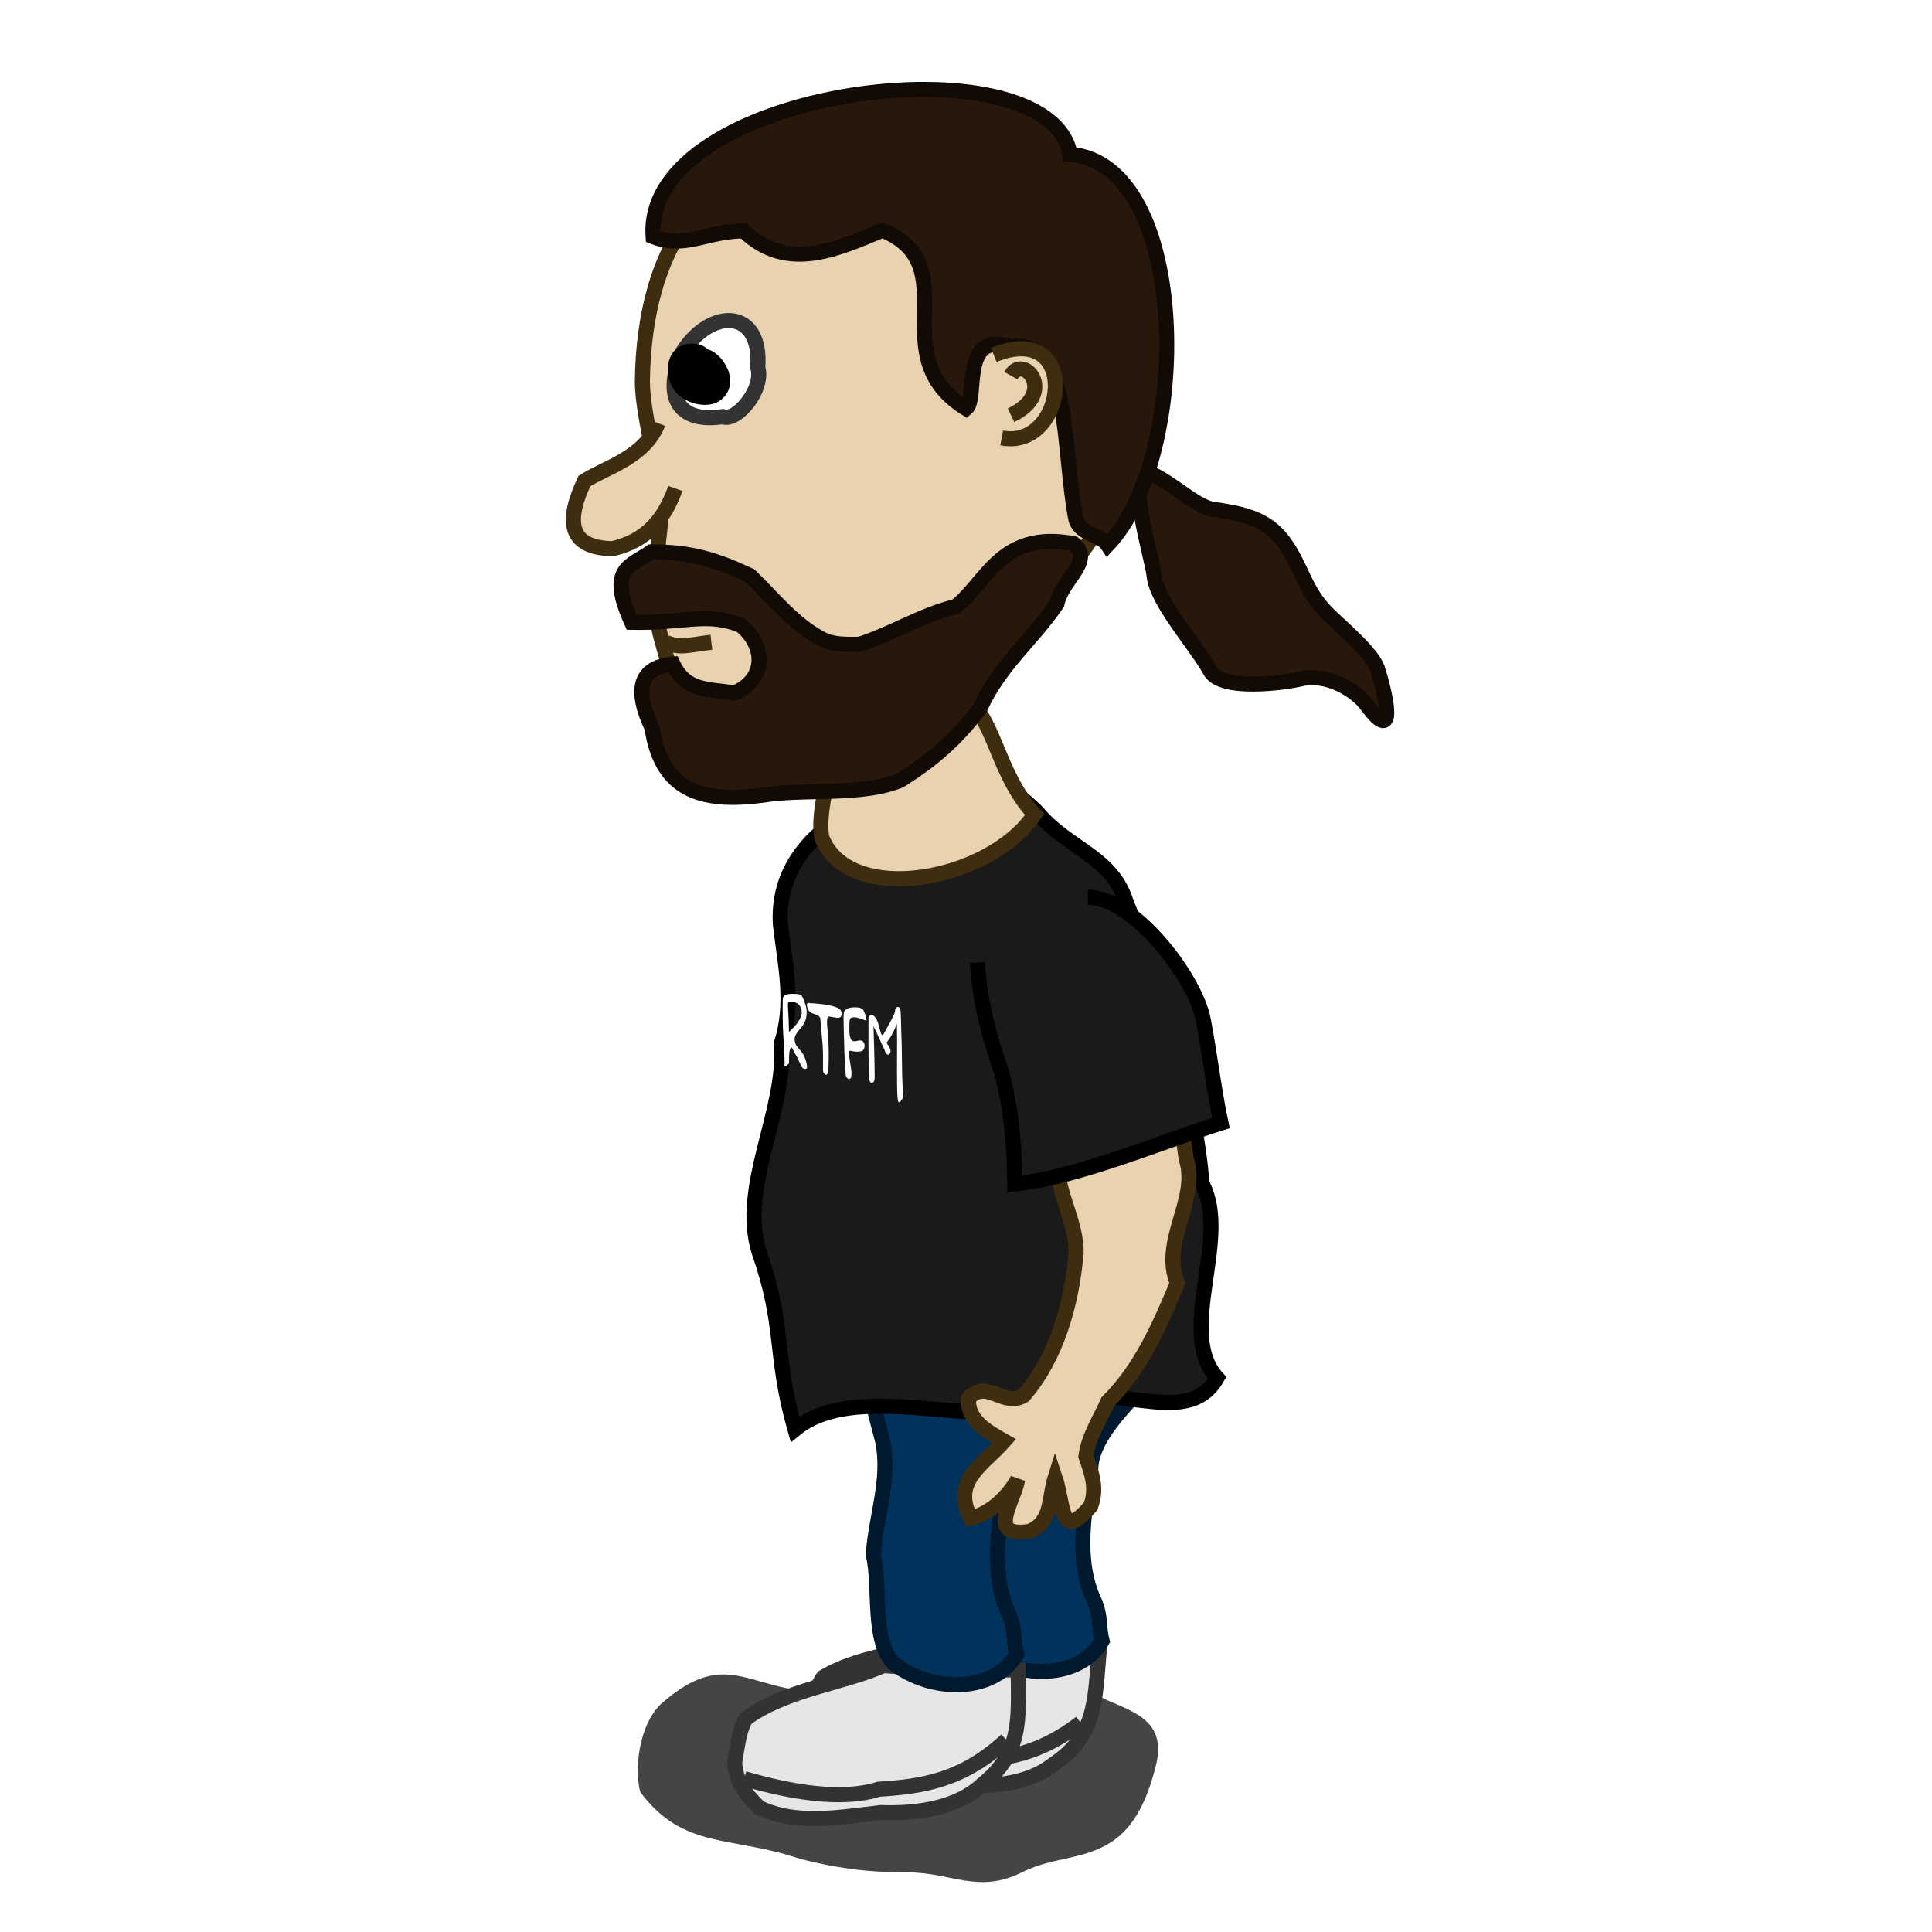 <?xml version="1.0" encoding="UTF-8" standalone="no"?>
<!-- Created with Inkscape (http://www.inkscape.org/) -->
<svg
    xmlns:inkscape="http://www.inkscape.org/namespaces/inkscape"
    xmlns:rdf="http://www.w3.org/1999/02/22-rdf-syntax-ns#"
    xmlns="http://www.w3.org/2000/svg"
    xmlns:cc="http://creativecommons.org/ns#"
    xmlns:dc="http://purl.org/dc/elements/1.1/"
    xmlns:sodipodi="http://sodipodi.sourceforge.net/DTD/sodipodi-0.dtd"
    xmlns:svg="http://www.w3.org/2000/svg"
    xmlns:ns1="http://sozi.baierouge.fr"
    xmlns:xlink="http://www.w3.org/1999/xlink"
    id="svg2"
    sodipodi:docname="rtfm2.svg"
    viewBox="0 0 128 128"
    sodipodi:version="0.32"
    version="1.0"
    inkscape:output_extension="org.inkscape.output.svg.inkscape"
    inkscape:version="0.46"
  >
  <defs
      id="defs4"
    >
    <filter
        id="filter3443"
        height="1.653"
        width="1.25"
        y="-.327"
        x="-.125"
        inkscape:collect="always"
      >
      <feGaussianBlur
          id="feGaussianBlur3445"
          stdDeviation="1.963"
          inkscape:collect="always"
      />
    </filter
    >
  </defs
  >
  <sodipodi:namedview
      id="base"
      bordercolor="#666666"
      inkscape:pageshadow="2"
      guidetolerance="10"
      pagecolor="#ffffff"
      gridtolerance="10000"
      inkscape:window-height="961"
      inkscape:zoom="1"
      objecttolerance="10"
      showgrid="false"
      borderopacity="1.0"
      inkscape:current-layer="layer1"
      inkscape:cx="140.30667"
      inkscape:cy="94.710678"
      inkscape:window-y="39"
      inkscape:window-x="21"
      inkscape:window-width="1538"
      inkscape:pageopacity="0.0"
      inkscape:document-units="px"
  />
  <g
      id="layer1"
      inkscape:label="Layer 1"
      inkscape:groupmode="layer"
    >
    <path
        id="path3018"
        sodipodi:nodetypes="ccccsssssssc"
        style="filter:url(#filter3443);fill-rule:evenodd;fill:#000000;fill-opacity:.728"
        d="m55.242 112.04c-5.465 0.43-6.823-3.26-11.495 0.89-1.413 1.42-1.725 4.22-1.334 5.79 2.874 3.85 5.998 2.87 10.605 4.44 2.277 0.57 4.263 0.89 7.116 0.89 2.9 0 4.684 1.44 7.561 0 2.231-1.11 4.291-0.77 6.227-2.22 1.512-1.14 2.226-3.13 2.668-4.89 0.784-3.14-1.876-3.61-3.558-4.45-2.161-1.08-5.906-0.41-7.561 0-1.773 0.44-3.316-2.23-5.781-2.23-2 0-1.06 1.78-4.448 1.78z"
    />
    <path
        id="path3006"
        sodipodi:nodetypes="cccccccc"
        style="fill-rule:evenodd;stroke:#333333;stroke-width:1px;fill:#e6e6e6"
        d="m63.942 108.47c-2.719 0.92-6.589 0.98-9.401 2.65-0.569 0.82-0.722 1.84-1.002 2.79-0.07 1.3 0.547 2.23 1.352 3.18 2.369 1.4 5.319 1.11 7.978 1.06 2.277 0.3 5.032 0.22 6.896-1.24 2.815-1.87 2.767-4.11 3.041-7.32-2.973-0.27-5.921-0.63-8.864-1.12z"
    />
    <path
        id="path3008"
        sodipodi:nodetypes="cscccccccc"
        style="fill-rule:evenodd;stroke:#00192e;stroke-width:1px;fill:#00325c"
        d="m64.012 87.471c-0.145 0.779-0.889 2.802-0.625 4.125 0.204 1.016 0.508 2.031 0.75 3 0.519 2.545-0.445 4.982-0.625 7.504 0.516 2.2-0.136 5.69 1.375 7.25 2.63 1.98 6.665 1.89 8.125-0.63-0.25-1-0.059-1.6-0.5-2.62-1.286-2.74-0.677-5.87-0.25-8.754 0.058-3.791 7.309-7.633 7.166-11.427-2.167-0.801-14.047-0.044-15.416 1.552z"
    />
    <path
        id="path3010"
        sodipodi:nodetypes="ccc"
        style="stroke:#333333;stroke-width:1px;fill:none"
        d="m54.062 115.07c2.976 1.18 6.268 2.08 8.818 1.53 2.94 0.1 5.604-0.07 8.721-2.46"
    />
    <path
        id="path3012"
        sodipodi:nodetypes="cccccccc"
        style="fill-rule:evenodd;stroke:#333333;stroke-width:1px;fill:#e6e6e6"
        d="m58.527 110.35c-2.621 1.17-6.47 1.58-9.115 3.51-0.49 0.86-0.548 1.9-0.739 2.87 0.051 1.3 0.751 2.17 1.642 3.04 2.488 1.18 5.399 0.61 8.041 0.32 2.295 0.08 5.031-0.25 6.752-1.88 2.629-2.13 2.374-4.34 2.349-7.57-2.984 0.01-5.954-0.07-8.93-0.29z"
    />
    <path
        id="path3014"
        sodipodi:nodetypes="cscccccccc"
        style="fill-rule:evenodd;stroke:#00192e;stroke-width:1px;fill:#00325c"
        d="m61.538 86.764c-0.146 0.779-4.072 4.393-3.807 5.716 0.203 1.016 0.507 2.031 0.75 3 0.518 2.545-0.446 4.98-0.625 7.5 0.515 2.21-0.137 5.7 1.375 7.25 2.63 1.99 6.664 1.89 8.125-0.63-0.251-1-0.06-1.59-0.5-2.62-1.286-2.74-0.677-5.86-0.25-8.75 0.057-3.791 11.02-9.224 10.878-13.018-2.168-0.801-14.578-0.044-15.946 1.552z"
    />
    <path
        id="path3016"
        sodipodi:nodetypes="ccc"
        style="stroke:#333333;stroke-width:1px;fill:none"
        d="m49.302 117.84c3.072 0.89 6.433 1.48 8.922 0.7 2.935-0.18 5.572-0.59 8.455-3.26"
    />
    <path
        id="path2964"
        sodipodi:nodetypes="ccccccccc"
        style="fill-rule:evenodd;stroke:#3f2d10;stroke-width:1px;fill:#e9d2af"
        d="m57.205 9.424c-10.451-0.01-14.551 6.905-14.647 15.874 0.009 1.876 0.895 5.565 1.369 7.422-0.199 3.663-1.092 6.434 0.006 10.003 1.281 5.051 4.156 6.844 9.054 7.911 4.343-0.107 6.985-2.655 10.225-5.707 4.642-3.837 9.736-8.372 11.422-14.022 0.583-5.392-2.056-10.52-3.611-15.539-2.158-5.489-8.611-6.738-13.818-5.942z"
    />
    <path
        id="path2966"
        sodipodi:nodetypes="cccc"
        style="fill-rule:evenodd;stroke:#3f2d10;stroke-width:1px;fill:#e9d2af"
        d="m43.602 28.037c-0.898 2.276-3.412 2.899-4.884 3.835-1.172 2.488-1.187 4.445 1.876 4.477 2.255-0.527 3.41-1.94 4.15-3.988"
    />
    <path
        id="path2968"
        sodipodi:nodetypes="cccc"
        style="fill-rule:evenodd;stroke:#333333;stroke-width:1px;fill:#ffffff"
        d="m45.24 23.294c-1.351 3.005-0.286 4.758 2.637 4.31 0.901 0.392 2.762-1.809 2.325-3.261 0.303-3.906-3.082-3.974-4.962-1.049z"
    />
    <path
        id="path2974"
        sodipodi:nodetypes="cssc"
        style="fill-rule:evenodd;stroke:#000000;stroke-width:1px;fill:#000000"
        d="m46.504 23.654c0.385-0.359-1.882-1.013-1.745 1.009 0.106 1.566 2.003 1.93 2.633 1.487 1.265-0.891-0.277-2.812-0.888-2.496z"
    />
    <path
        id="path2976"
        style="fill-rule:evenodd;stroke:#120a04;stroke-width:1px;fill:#28170b"
        d="m76.07 31.304c-1.562-0.236 0.29 5.731 0.397 6.853 0.167 1.739 2.83 4.658 3.702 6.279 0.741 1.376 4.905 0.802 5.996 0.546 1.836-0.432 3.71 0.817 4.387 1.733 2.111 2.861 1.172-0.996 0.718-2.394-0.356-1.098-2.481-2.822-3.371-3.726-1.513-1.536-1.638-3.062-2.864-4.722-1.17-1.585-2.817-1.855-4.684-2.136-1.165-0.176-2.898-1.933-4.281-2.433z"
    />
    <path
        id="path2989"
        sodipodi:nodetypes="cccccccccccc"
        style="fill-rule:evenodd;stroke:#000000;stroke-width:1px;fill:#1a1a1a"
        d="m80.632 91.289c-2.742-3.07 0.953-9.243-1-12.881-0.438-6.101-3.192-14.009-5.049-18.723-0.972-2.986-3.886-3.47-5.872-5.884-2.159-2.085-3.05-2.235-6.063-1.887-3.738 1.203-3.271 0.76-6.938 2.225-2.603 1.692-4.2 4.04-4.005 7.123 0.322 2.758 0.919 5.193 0.064 7.875 0.353 4.455-2.832 9.51-1.477 13.809 1.74 4.974 0.954 6.738 2.377 11.751 3.996-3.271 11.778-0.062 16.703-1.464 3.958-2.209 9.182 1.685 11.26-1.944z"
    />
    <path
        id="path2987"
        sodipodi:nodetypes="ccccc"
        style="fill-rule:evenodd;stroke:#3f2d10;stroke-width:1px;fill:#e9d2af"
        d="m54.463 55.531c1.836 4.546 11.122 2.853 14.082-1.573-2.599-2.784-2.66-6.761-4.892-7.886-2.272-0.21-4.458 0.467-6.602 1.141-1.709 1.392-3.014 6.585-2.588 8.318z"
    />
    <path
        id="path2978"
        sodipodi:nodetypes="cccccccccccccccc"
        style="fill-rule:evenodd;stroke:#120a04;stroke-width:1px;fill:#28170b"
        d="m71.137 36.023c-4.838-0.918-5.768 2.584-7.823 4.163-2.246 0.541-4.181 1.796-6.363 2.5-0.916 0.005-1.715 0.042-2.47-0.331-1.913-0.988-3.263-2.761-4.802-4.227-2.286-1.063-3.936-1.574-6.539-1.562-1.392 0.972-2.924 1.066-1.29 4.663 3.507 0.074 5.02-0.718 7.251 0.215 1.636 1.357 1.671 3.568-0.447 4.47-1.652-0.296-3.178-0.041-4.072-1.917-2.713 0.261-2.258 2.385-1.385 4.225 0.64 4.364 3.546 5.034 7.771 4.4 2.689-0.346 6.185 0.094 8.672-0.917 2.221-1.414 3.701-2.695 5.3-4.808 1.341-2.899 3.442-4.479 5.084-6.899 0.354-1.67 2.466-2.803 1.113-3.975z"
    />
    <path
        id="path2983"
        sodipodi:nodetypes="cccsccccc"
        style="fill-rule:evenodd;stroke:#120a04;stroke-width:1px;fill:#28170b"
        d="m43.27 15.679c-0.693-9.859 26.19-13.247 27.633-5.456 7.968 0.623 8.125 19.949 2.485 25.879-0.459-0.706-1.921-0.698-2.127-1.79-0.869-4.608-0.341-12.036-4.267-11.324-3.416-1.112-2.173 3.4-2.985 4.08-5.652-3.504 0.132-9.449-5.538-11.817-2.776 1.138-6.294 2.89-9.192 0.045-2.466 0.012-3.905 1.213-6.009 0.383z"
    />
    <path
        id="path2970"
        sodipodi:nodetypes="cc"
        style="fill-rule:evenodd;stroke:#3f2d10;stroke-width:1px;fill:#e9d2af"
        d="m65.838 23.516c5.851-2.358 4.861 6.331 0.526 5.498"
    />
    <path
        id="path2972"
        sodipodi:nodetypes="cs"
        style="fill-rule:evenodd;stroke:#3f2d10;stroke-width:1px;fill:#e9d2af"
        d="m66.969 24.886c0.844-1.497 3.099 1.165 0.013 2.625"
    />
    <path
        id="path2985"
        sodipodi:nodetypes="cc"
        style="stroke:#3f2d10;stroke-width:1px;fill:none"
        d="m44.13 42.564c0.967 0.404 1.325 0.185 3-0.015"
    />
    <path
        id="path2993"
        sodipodi:nodetypes="cccccccccccccccc"
        style="fill-rule:evenodd;stroke:#3f2d10;stroke-width:1px;fill:#e9d2af"
        d="m71.292 83.023c-0.28 3.296-1.279 6.934-3.468 9.432-1.346 0.821-2.475-1.162-3.67 0.215-0.038 1.448 1.192 2.139 2.373 2.807-1.373 1.563-3.509 2.626-2.222 5.103 1.328-0.29 2.484-1.439 3.112-2.549-0.226 1.425-2.113 3.889 0.793 3.429 1.515-0.62 1.255-2.172 1.694-3.562 0.611 1.831 0.308 4.272 2.351 1.898 0.449-1.183 0.08-2.182-0.309-3.307 0.152-1.271 0.924-2.444 1.453-3.627 2.216-2.21 3.403-5.002 4.608-7.847-1.16-2.765 1.464-5.544 0.579-8.242-0.146-1.144-0.312-2.135-0.734-3.159-2.524-1.483-4.947-1.262-6.829 0.948-2.309 2.967 0.337 5.576 0.269 8.461z"
    />
    <path
        id="path2991"
        sodipodi:nodetypes="cccccc"
        style="fill-rule:evenodd;stroke:#000000;stroke-width:1px;fill:#1a1a1a"
        d="m64.76 63.768c0.128 2.54 0.768 4.87 1.591 7.248 0.664 2.434 0.857 4.917 0.883 7.424 4.205-0.446 9.455-2.713 13.655-4.035-0.441-2.071-0.761-4.728-1.164-6.813-0.523-2.816-4.604-8.137-7.657-8.149"
    />
    <path
        id="path2627"
        style="fill:#ffffff"
        d="m52.086 70.64c-0.063-0.007-0.157 0.062-0.103-0.136-0.003-0.974-0.118-1.951-0.124-2.926-0.006-0.478-0.014-0.96 0.005-1.432 0.07-0.247 0.241-0.246 0.372-0.284 0.274-0.036 0.554-0.023 0.831 0.04 0.136 0.174 0.227 0.462 0.315 0.725 0.116 0.367 0.064 0.821-0.074 1.087-0.158 0.376-0.412 0.511-0.588 0.844-0.132 0.19-0.075 0.579 0.066 0.738 0.178 0.254 0.393 0.413 0.531 0.77 0.078 0.201 0.16 0.442 0.153 0.692-0.122 0.134-0.345 0.056-0.433-0.238-0.112-0.212-0.208-0.487-0.329-0.664-0.129-0.103-0.217-0.687-0.365-0.347-0.08 0.239-0.057 0.566-0.069 0.851 0.016 0.15-0.083 0.149-0.127 0.22-0.02 0.02-0.04 0.04-0.061 0.06zm0.187-2.279c0.278-0.26 0.575-0.511 0.779-0.975 0.096-0.19 0.085-0.544-0.043-0.713-0.194-0.314-0.449-0.279-0.674-0.3-0.208-0.092-0.112 0.445-0.109 0.687 0.032 0.433 0.03 0.868 0.047 1.301zm2.254 2.542c-0.001-0.673 0.021-1.352-0.057-2.027-0.042-0.474-0.083-0.949-0.124-1.423-0.106-0.229-0.286-0.211-0.427-0.283-0.172-0.048-0.407-0.157-0.457-0.556-0.018-0.305 0.245-0.094 0.346-0.149 0.551 0.055 1.105 0.07 1.654 0.294 0.125 0.046 0.361 0.186 0.288 0.52-0.097 0.216-0.273 0.147-0.411 0.136-0.162-0.026-0.324-0.063-0.485-0.075-0.121 0.308-0.033 0.746-0.003 1.112 0.059 0.771 0.068 1.55 0.037 2.311 0.008 0.305-0.094 0.575-0.26 0.374-0.051-0.035-0.104-0.119-0.101-0.234zm1.764-1.297c-0.101 0.181 0.012 0.563 0.035 0.815 0.045 0.312 0.135 0.674 0.057 0.97-0.112 0.223-0.368 0.045-0.368-0.318-0.074-1.016-0.09-2.034-0.118-3.049-0.001-0.326-0.026-0.666 0.012-0.978 0.168-0.287 0.417-0.282 0.636-0.308 0.212 0.006 0.437-0.03 0.641 0.156 0.078 0.193 0.259 0.497 0.209 0.731-0.327-0.109-0.665-0.3-0.99-0.199-0.173 0.061-0.126 0.517-0.13 0.784-0.018 0.327 0.065 0.753 0.263 0.766 0.223 0.071 0.45-0.178 0.666 0.055 0.186 0.258 0.008 0.638-0.154 0.615-0.248 0.066-0.506 0.019-0.759-0.04zm3.2 3.34c-0.061-0.392-0.045-0.802-0.058-1.2-0.019-1.295 0.02-2.581-0.011-3.877-0.032-0.067-0.122 0.281-0.176 0.367-0.144 0.333-0.33 0.608-0.509 0.846 0.081 0.171 0.312 0.398 0.255 0.631-0.114 0.304-0.308 0.145-0.395-0.168-0.241-0.523-0.478-1.053-0.727-1.562 0.035 1.144 0.076 2.289 0.081 3.43 0.005 0.313-0.232 0.457-0.334 0.205-0.081-0.289-0.049-0.622-0.066-0.929-0.012-1.04-0.022-2.082-0.01-3.118 0-0.322 0.185-0.385 0.316-0.301 0.164 0.131 0.309 0.395 0.373 0.726 0.069 0.196 0.144 0.686 0.281 0.561 0.185-0.337 0.375-0.663 0.556-1.008 0.088-0.223 0.235-0.38 0.249-0.696 0.076-0.205 0.348-0.204 0.352 0.15 0.038 0.671 0.034 1.341 0.068 2.013 0.027 1.033 0.013 2.065 0.069 3.1 0.035 0.277 0.069 0.619-0.079 0.764-0.058 0.084-0.169 0.251-0.235 0.066z"
    />
  </g
  >
</svg
>
